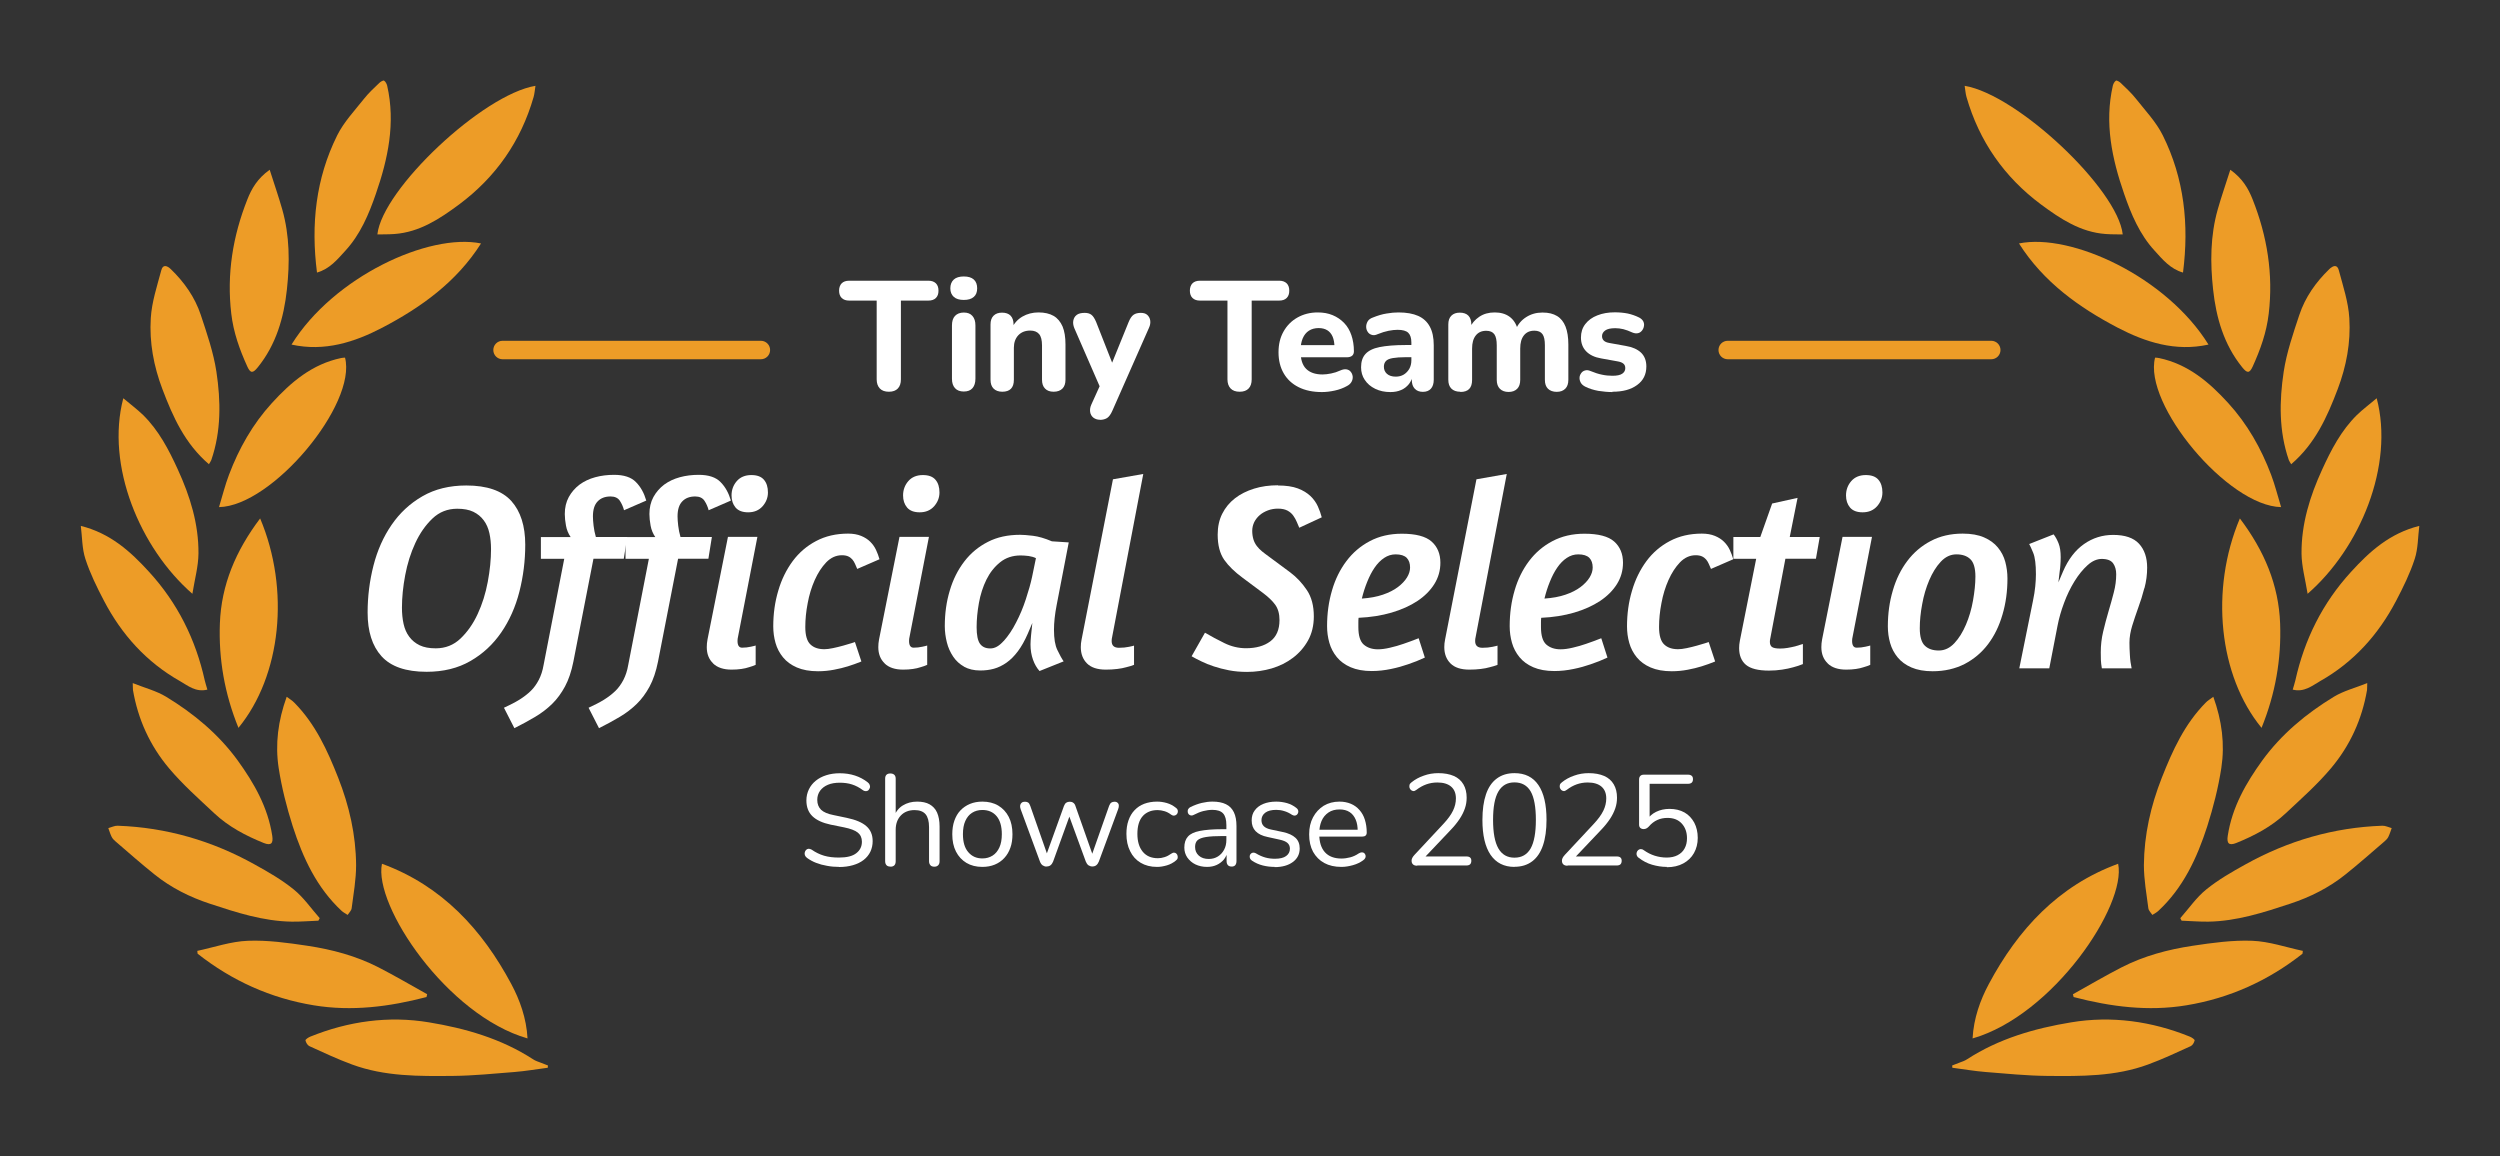 <?xml version="1.0" encoding="UTF-8"?>
<svg id="Layer_3" xmlns="http://www.w3.org/2000/svg" viewBox="0 0 230.13 106.45">
  <rect x="0" y="0" width="230.13" height="106.45" fill="#333333" stroke="none"/>
  <defs>
    <style>
      .cls-1 {
        fill: #ed9c27;
      }

      .cls-2 {
        fill: #fff;
      }
    </style>
  </defs>
  <path class="cls-1" d="M48.56,95.59c-7.41-2.13-14.19-12.24-13.4-16.08,5.52,2.02,9.23,6.06,11.91,11.08.78,1.46,1.39,3.14,1.49,5Z"/>
  <path class="cls-1" d="M26.39,64.14c.29.22.52.35.7.54,1.94,1.96,3.05,4.4,4.04,6.91,1.02,2.59,1.63,5.27,1.65,8.05,0,1.32-.24,2.65-.41,3.97-.03.22-.24.41-.37.61-.18-.12-.39-.22-.55-.37-2.29-2.13-3.56-4.87-4.5-7.78-.56-1.76-1.02-3.57-1.3-5.39-.33-2.17-.06-4.32.74-6.54Z"/>
  <path class="cls-1" d="M39.26,91.78c-3.41.89-6.87,1.34-10.38.76-3.96-.65-7.53-2.26-10.69-4.75-.01-.09-.02-.18-.03-.26,1.55-.33,3.09-.87,4.66-.93,1.82-.07,3.67.19,5.48.46,2.26.34,4.48.93,6.53,1.98,1.52.78,3,1.65,4.49,2.48-.02.09-.04.17-.06.26Z"/>
  <path class="cls-1" d="M29.32,84.75c-.82.03-1.64.1-2.46.09-2.62-.04-5.09-.84-7.54-1.65-1.85-.61-3.57-1.47-5.09-2.69-1.23-.98-2.41-2.03-3.6-3.05-.14-.12-.27-.25-.35-.41-.13-.26-.21-.54-.31-.81.29-.08.58-.23.86-.22,4.49.16,8.68,1.38,12.6,3.56,1.25.69,2.5,1.41,3.6,2.3.92.74,1.61,1.76,2.4,2.65-.04.07-.07.14-.11.21Z"/>
  <path class="cls-1" d="M50.41,98.29c-1.02.13-2.03.31-3.05.39-1.88.15-3.77.34-5.66.36-3.13.03-6.28.06-9.29-1.05-1.34-.49-2.63-1.1-3.93-1.69-.17-.08-.32-.33-.36-.53-.02-.08.26-.27.43-.34,3.53-1.43,7.23-1.94,10.94-1.32,3.35.55,6.66,1.5,9.58,3.4.21.14.46.22.7.31.22.09.44.17.67.26l-.02.22Z"/>
  <path class="cls-1" d="M34.74,21.57c.46-4.16,9.68-12.86,14.55-13.67-.06.37-.08.71-.17,1.03-1.17,4.07-3.48,7.38-6.87,9.9-1.77,1.31-3.62,2.54-5.93,2.71-.52.04-1.05.03-1.58.04Z"/>
  <path class="cls-1" d="M12.22,62.88c1.1.44,2.16.71,3.06,1.25,2.55,1.55,4.83,3.44,6.6,5.87,1.51,2.09,2.78,4.31,3.18,6.93.11.7-.1.94-.78.67-1.66-.67-3.24-1.5-4.56-2.74-1.43-1.34-2.91-2.65-4.17-4.15-1.74-2.07-2.85-4.49-3.31-7.19-.02-.14,0-.3-.02-.64Z"/>
  <path class="cls-1" d="M19.24,42.74c-2.22-1.9-3.32-4.36-4.29-6.92-.8-2.11-1.21-4.3-1.07-6.53.09-1.49.58-2.96.97-4.42.15-.57.55-.41.88-.09,1.23,1.19,2.21,2.58,2.75,4.2.57,1.72,1.17,3.46,1.44,5.23.41,2.72.45,5.47-.47,8.14-.04.11-.12.21-.21.37Z"/>
  <path class="cls-1" d="M26.84,31.71c3.86-6.22,12.62-10.28,17.44-9.3-2.26,3.56-5.53,5.89-9.1,7.76-2.54,1.32-5.29,2.22-8.34,1.55Z"/>
  <path class="cls-1" d="M7.44,48.41c2.71.68,4.56,2.34,6.28,4.23,2.63,2.87,4.29,6.22,5.13,10,.06.26.15.52.24.84-1.06.27-1.8-.37-2.52-.78-3.08-1.74-5.37-4.28-7-7.4-.65-1.24-1.28-2.52-1.71-3.85-.31-.94-.29-1.99-.42-3.03Z"/>
  <path class="cls-1" d="M24.83,15.64c.42,1.32.82,2.47,1.15,3.63.69,2.42.7,4.91.43,7.38-.28,2.59-.99,5.07-2.68,7.16-.45.56-.67.57-.96-.06-.71-1.56-1.28-3.15-1.48-4.87-.43-3.64.14-7.14,1.48-10.52.39-.99.92-1.92,2.05-2.73Z"/>
  <path class="cls-1" d="M29.18,25.09c-.57-4.43-.11-8.67,1.86-12.63.61-1.23,1.61-2.28,2.47-3.37.42-.53.92-.99,1.41-1.46.11-.11.36-.25.43-.21.14.09.25.3.29.47.78,3.43.08,6.72-1.04,9.95-.65,1.89-1.43,3.74-2.81,5.24-.73.8-1.43,1.67-2.61,2.01Z"/>
  <path class="cls-1" d="M17.71,54.66c-4.83-4.2-7.99-11.81-6.36-18,.65.55,1.27,1.01,1.82,1.54,1.45,1.43,2.37,3.2,3.2,5.02,1.13,2.46,1.92,5.01,1.9,7.73-.01,1.18-.34,2.35-.56,3.71Z"/>
  <path class="cls-1" d="M23.95,47.73c2.76,6.56,1.94,14.47-2,19.27-1.28-3.15-1.83-6.33-1.71-9.6.13-3.56,1.46-6.7,3.7-9.67Z"/>
  <path class="cls-1" d="M20.16,46.68c.32-1.05.56-2.03.92-2.98.92-2.43,2.18-4.66,3.95-6.6,1.77-1.94,3.71-3.58,6.36-4.14.12-.03.25-.03.37-.04,1.11,4.29-6.7,13.67-11.6,13.76Z"/>
  <path class="cls-1" d="M181.58,95.59c7.41-2.13,14.19-12.24,13.4-16.08-5.52,2.02-9.23,6.06-11.91,11.08-.78,1.46-1.39,3.14-1.49,5Z"/>
  <path class="cls-1" d="M203.74,64.14c-.29.22-.52.35-.7.54-1.94,1.96-3.05,4.4-4.04,6.91-1.02,2.59-1.63,5.27-1.65,8.05,0,1.32.24,2.65.41,3.97.03.22.24.41.37.61.18-.12.39-.22.55-.37,2.29-2.13,3.56-4.87,4.5-7.78.56-1.76,1.02-3.57,1.3-5.39.33-2.17.06-4.32-.74-6.54Z"/>
  <path class="cls-1" d="M190.88,91.78c3.41.89,6.87,1.34,10.38.76,3.96-.65,7.53-2.26,10.69-4.75.01-.09.02-.18.03-.26-1.55-.33-3.09-.87-4.66-.93-1.82-.07-3.67.19-5.48.46-2.26.34-4.48.93-6.53,1.98-1.52.78-3,1.65-4.49,2.48.02.09.04.17.06.26Z"/>
  <path class="cls-1" d="M200.81,84.75c.82.03,1.64.1,2.46.09,2.62-.04,5.09-.84,7.54-1.65,1.85-.61,3.57-1.47,5.09-2.69,1.23-.98,2.41-2.03,3.6-3.05.14-.12.27-.25.35-.41.13-.26.21-.54.31-.81-.29-.08-.58-.23-.86-.22-4.49.16-8.68,1.38-12.6,3.56-1.25.69-2.5,1.41-3.6,2.3-.92.74-1.61,1.76-2.4,2.65.04.07.07.14.11.21Z"/>
  <path class="cls-1" d="M179.73,98.29c1.02.13,2.03.31,3.05.39,1.88.15,3.77.34,5.66.36,3.13.03,6.28.06,9.29-1.05,1.34-.49,2.63-1.1,3.93-1.69.17-.08.32-.33.36-.53.02-.08-.26-.27-.43-.34-3.53-1.43-7.23-1.94-10.94-1.32-3.35.55-6.66,1.5-9.58,3.4-.21.14-.46.22-.7.31-.22.09-.44.17-.67.26l.02.22Z"/>
  <path class="cls-1" d="M195.4,21.57c-.46-4.16-9.68-12.86-14.55-13.67.06.37.08.71.17,1.03,1.17,4.07,3.48,7.38,6.87,9.9,1.77,1.31,3.62,2.54,5.93,2.71.52.04,1.05.03,1.58.04Z"/>
  <path class="cls-1" d="M217.91,62.88c-1.1.44-2.16.71-3.06,1.25-2.55,1.55-4.83,3.44-6.6,5.87-1.51,2.09-2.78,4.31-3.18,6.93-.11.7.1.94.78.67,1.66-.67,3.24-1.5,4.56-2.74,1.43-1.34,2.91-2.65,4.17-4.15,1.74-2.07,2.85-4.49,3.31-7.19.02-.14,0-.3.02-.64Z"/>
  <path class="cls-1" d="M210.9,42.74c2.22-1.9,3.32-4.36,4.29-6.92.8-2.11,1.21-4.3,1.07-6.53-.09-1.49-.58-2.96-.97-4.42-.15-.57-.55-.41-.88-.09-1.23,1.19-2.21,2.58-2.75,4.2-.57,1.72-1.17,3.46-1.44,5.23-.41,2.72-.45,5.47.47,8.14.04.11.12.21.21.37Z"/>
  <path class="cls-1" d="M203.29,31.71c-3.86-6.22-12.62-10.28-17.44-9.3,2.26,3.56,5.53,5.89,9.1,7.76,2.54,1.32,5.29,2.22,8.34,1.55Z"/>
  <path class="cls-1" d="M222.7,48.41c-2.71.68-4.56,2.34-6.28,4.23-2.63,2.87-4.29,6.22-5.13,10-.06.26-.15.52-.24.84,1.06.27,1.8-.37,2.52-.78,3.08-1.74,5.37-4.28,7-7.4.65-1.24,1.28-2.52,1.71-3.85.31-.94.29-1.99.42-3.03Z"/>
  <path class="cls-1" d="M205.3,15.64c-.42,1.32-.82,2.47-1.15,3.63-.69,2.42-.7,4.91-.43,7.38.28,2.59.99,5.07,2.68,7.16.45.56.67.57.96-.06.71-1.56,1.28-3.15,1.48-4.87.43-3.64-.14-7.14-1.48-10.52-.39-.99-.92-1.92-2.05-2.73Z"/>
  <path class="cls-1" d="M200.95,25.09c.57-4.43.11-8.67-1.86-12.63-.61-1.23-1.61-2.28-2.47-3.37-.42-.53-.92-.99-1.41-1.46-.11-.11-.36-.25-.43-.21-.14.09-.25.3-.29.47-.78,3.43-.08,6.72,1.04,9.95.65,1.89,1.43,3.74,2.81,5.24.73.8,1.43,1.67,2.61,2.01Z"/>
  <path class="cls-1" d="M212.42,54.66c4.83-4.2,7.99-11.81,6.36-18-.65.55-1.27,1.01-1.82,1.54-1.45,1.43-2.37,3.2-3.2,5.02-1.13,2.46-1.92,5.01-1.9,7.73.01,1.18.34,2.35.56,3.71Z"/>
  <path class="cls-1" d="M206.18,47.73c-2.76,6.56-1.94,14.47,2,19.27,1.28-3.15,1.83-6.33,1.71-9.6-.13-3.56-1.46-6.7-3.7-9.67Z"/>
  <path class="cls-1" d="M209.98,46.68c-.32-1.05-.56-2.03-.92-2.98-.92-2.43-2.18-4.66-3.95-6.6-1.77-1.94-3.71-3.58-6.36-4.14-.12-.03-.25-.03-.37-.04-1.11,4.29,6.7,13.67,11.6,13.76Z"/>
  <g>
    <path class="cls-2" d="M47.07,46.12c.85.95,1.28,2.29,1.28,4.02,0,1.48-.18,2.92-.54,4.33-.36,1.41-.92,2.66-1.67,3.75-.75,1.09-1.69,1.97-2.84,2.63-1.14.66-2.49.99-4.03.99-1.91,0-3.29-.48-4.15-1.43s-1.28-2.29-1.28-4.02c0-1.48.18-2.92.54-4.33.36-1.41.92-2.66,1.67-3.75.75-1.09,1.69-1.97,2.84-2.63,1.14-.66,2.49-.99,4.03-.99,1.91,0,3.29.48,4.15,1.43ZM39.81,47.73c-.63.6-1.16,1.35-1.58,2.26-.42.9-.73,1.89-.93,2.95-.2,1.06-.3,2.06-.3,3,0,.54.05,1.04.15,1.49.1.45.27.85.52,1.18.25.34.57.6.96.79.4.19.89.28,1.48.28.89,0,1.65-.3,2.28-.9.63-.6,1.16-1.35,1.58-2.26.42-.9.73-1.89.93-2.96s.3-2.07.3-3.01c0-.53-.05-1.02-.15-1.47-.1-.45-.27-.85-.52-1.18-.25-.34-.57-.6-.96-.79-.39-.19-.89-.28-1.48-.28-.89,0-1.65.3-2.28.9Z"/>
    <path class="cls-2" d="M57.44,46.96c-.08-.31-.21-.6-.38-.86s-.46-.4-.85-.4c-.51,0-.91.15-1.2.46-.29.3-.43.76-.43,1.37,0,.23.02.52.06.86.04.35.11.69.21,1.04h2.89l-.32,2h-2.79l-1.85,9.48c-.18.9-.44,1.67-.77,2.28s-.72,1.15-1.18,1.6c-.46.45-.98.85-1.57,1.2-.58.35-1.22.69-1.91,1.04l-.96-1.88c.54-.25,1.02-.49,1.42-.74.4-.25.75-.52,1.05-.81s.54-.64.74-1.02c.2-.39.35-.84.44-1.37l1.9-9.77h-2.15v-2h2.74c-.21-.31-.36-.66-.43-1.05-.07-.39-.11-.74-.11-1.07,0-.59.12-1.11.37-1.57.25-.45.58-.83.99-1.14.41-.3.89-.53,1.44-.68.55-.15,1.13-.22,1.74-.22.9,0,1.58.22,2.01.67.44.44.75,1.01.95,1.7l-2.05.89Z"/>
    <path class="cls-2" d="M65.23,46.96c-.08-.31-.21-.6-.38-.86s-.46-.4-.85-.4c-.51,0-.91.15-1.2.46-.29.3-.43.76-.43,1.37,0,.23.02.52.06.86.04.35.11.69.21,1.04h2.89l-.32,2h-2.79l-1.85,9.48c-.18.9-.44,1.67-.77,2.28s-.72,1.15-1.18,1.6c-.46.45-.98.85-1.57,1.2-.58.35-1.22.69-1.91,1.04l-.96-1.88c.54-.25,1.02-.49,1.42-.74.4-.25.75-.52,1.05-.81s.54-.64.74-1.02c.2-.39.35-.84.44-1.37l1.9-9.77h-2.15v-2h2.74c-.21-.31-.36-.66-.43-1.05-.07-.39-.11-.74-.11-1.07,0-.59.12-1.11.37-1.57.25-.45.58-.83.99-1.14.41-.3.89-.53,1.44-.68.55-.15,1.13-.22,1.74-.22.9,0,1.58.22,2.01.67.44.44.75,1.01.95,1.7l-2.05.89Z"/>
    <path class="cls-2" d="M65.65,61.07c-.4-.38-.59-.88-.59-1.5,0-.23.02-.47.07-.72l1.88-9.43h2.71l-1.78,9.18c-.02.08-.03.15-.04.21,0,.06-.01.12-.01.19,0,.41.14.62.42.62s.55-.03.81-.09c.26-.06.41-.09.44-.11v1.78c-.18.08-.39.16-.62.22-.2.07-.43.12-.7.16s-.57.06-.9.06c-.74,0-1.31-.19-1.7-.57ZM70.32,44.16c.25.29.37.68.37,1.17s-.17.9-.49,1.27c-.33.37-.77.56-1.33.56-.53,0-.91-.15-1.16-.44-.25-.3-.37-.67-.37-1.11,0-.51.16-.95.48-1.32.32-.37.77-.56,1.34-.56.53,0,.91.14,1.16.43Z"/>
    <path class="cls-2" d="M79.27,60.9c-.39.16-.81.31-1.23.44-.38.12-.8.22-1.27.31-.47.09-.96.14-1.47.14-.77,0-1.42-.12-1.95-.35-.53-.23-.95-.54-1.27-.93-.32-.39-.55-.83-.69-1.32-.14-.49-.21-1-.21-1.53,0-1.15.15-2.25.46-3.28.3-1.04.75-1.94,1.33-2.73.58-.78,1.3-1.4,2.16-1.85.85-.45,1.83-.68,2.94-.68.46,0,.86.07,1.2.21.34.14.62.32.84.54.22.22.4.47.53.75.13.28.24.57.32.86l-2.05.89c-.07-.15-.13-.3-.2-.46-.07-.16-.15-.29-.25-.41-.1-.11-.22-.21-.37-.28-.15-.07-.35-.11-.59-.11-.54,0-1.02.22-1.44.65-.42.44-.77.98-1.06,1.63-.29.65-.51,1.36-.65,2.13-.15.77-.22,1.5-.22,2.2,0,.77.16,1.31.47,1.6.31.3.74.44,1.28.44.21,0,.48-.03.8-.1.32-.07.63-.14.94-.23.3-.09.56-.17.78-.23l.3-.1.59,1.78Z"/>
    <path class="cls-2" d="M81.44,61.07c-.4-.38-.59-.88-.59-1.5,0-.23.02-.47.07-.72l1.88-9.43h2.71l-1.78,9.18c-.02.08-.03.15-.04.21,0,.06-.01.12-.01.19,0,.41.14.62.42.62s.55-.03.81-.09c.26-.06.41-.09.44-.11v1.78c-.18.08-.39.16-.62.22-.2.07-.43.12-.7.16s-.57.06-.9.06c-.74,0-1.31-.19-1.7-.57ZM86.11,44.16c.25.29.37.68.37,1.17s-.17.9-.49,1.27c-.33.37-.77.56-1.33.56-.53,0-.91-.15-1.16-.44-.25-.3-.37-.67-.37-1.11,0-.51.16-.95.48-1.32.32-.37.77-.56,1.34-.56.53,0,.91.14,1.16.43Z"/>
    <path class="cls-2" d="M88.75,61.37c-.41-.23-.75-.54-1.01-.93-.26-.39-.46-.82-.58-1.31-.12-.48-.19-.98-.19-1.49,0-1.17.15-2.26.46-3.28.3-1.02.75-1.91,1.34-2.68.59-.77,1.32-1.37,2.17-1.8.85-.44,1.84-.65,2.96-.65.28,0,.67.03,1.18.09.51.06,1.09.23,1.75.51l1.55.1-1.11,5.75c-.17.87-.25,1.64-.25,2.29,0,.81.1,1.43.31,1.86.21.44.4.79.58,1.05l-2.22.89c-.25-.28-.45-.62-.6-1.04s-.23-.88-.23-1.41c0-.21.02-.49.05-.83.03-.34.07-.72.12-1.15l-.42.99c-.28.64-.58,1.18-.91,1.62-.33.44-.68.79-1.05,1.05s-.76.45-1.16.56c-.4.11-.82.16-1.25.16-.59,0-1.09-.12-1.5-.35ZM92.4,59c.41-.46.79-1.02,1.13-1.69.35-.67.65-1.38.9-2.15.25-.76.45-1.46.58-2.08l.35-1.7c-.2-.1-.42-.16-.68-.2-.26-.03-.5-.05-.73-.05-.74,0-1.37.21-1.89.63-.52.42-.94.95-1.26,1.6-.32.65-.55,1.37-.69,2.15s-.21,1.53-.21,2.23.1,1.23.31,1.52c.21.29.52.43.95.43s.82-.23,1.23-.69Z"/>
    <path class="cls-2" d="M104.39,61.2c-.21.08-.45.16-.72.22-.23.07-.51.12-.83.16-.32.04-.67.06-1.05.06-.77,0-1.35-.19-1.73-.57-.38-.38-.57-.88-.57-1.5,0-.23.02-.46.07-.69l2.89-14.76,2.79-.49-2.86,14.98c-.02.08-.03.15-.04.21,0,.06-.01.12-.01.19,0,.41.22.62.67.62.35,0,.65-.03.93-.09s.42-.09.46-.11v1.78Z"/>
    <path class="cls-2" d="M117.64,44.69c.74,0,1.35.09,1.83.27.48.18.86.42,1.16.7.3.29.52.6.68.95.16.35.27.68.36,1.01l-2.07.96c-.07-.15-.14-.32-.22-.52-.08-.2-.19-.39-.32-.58-.13-.19-.31-.35-.53-.47s-.51-.19-.88-.19c-.33,0-.64.05-.93.16-.29.11-.54.25-.75.43-.21.18-.38.39-.51.64-.12.25-.19.52-.19.81s.04.56.11.79c.07.23.18.44.32.62s.3.35.48.49c.18.15.39.3.62.47l1.97,1.46c.59.44,1.1.99,1.53,1.63.43.64.64,1.45.64,2.42,0,.84-.18,1.58-.53,2.21-.35.63-.82,1.17-1.39,1.6-.58.44-1.23.76-1.96.98-.73.21-1.48.32-2.26.32-.61,0-1.17-.05-1.68-.15s-.97-.22-1.39-.36-.8-.29-1.14-.46c-.34-.16-.64-.32-.9-.47l1.23-2.17c.56.33,1.16.65,1.79.96.63.31,1.3.47,1.99.47.92,0,1.67-.21,2.23-.63s.85-1.07.85-1.96c0-.58-.13-1.04-.39-1.41-.26-.36-.65-.73-1.16-1.11l-1.85-1.38c-.72-.53-1.29-1.08-1.69-1.65-.4-.58-.6-1.35-.6-2.32,0-.72.14-1.37.42-1.92.28-.56.67-1.03,1.17-1.42.5-.39,1.09-.68,1.76-.89.67-.21,1.41-.31,2.2-.31Z"/>
    <path class="cls-2" d="M122.61,54.36c.3-1.04.75-1.94,1.33-2.71.58-.77,1.3-1.39,2.16-1.84.85-.45,1.83-.68,2.94-.68,1.28,0,2.2.24,2.74.72.54.48.81,1.13.81,1.95,0,.72-.19,1.38-.56,1.97s-.89,1.11-1.55,1.55c-.67.44-1.46.8-2.38,1.07-.92.27-1.93.43-3.04.48-.02.15-.02.3-.02.44v.42c0,.77.16,1.31.49,1.6s.77.44,1.31.44c.33,0,.7-.05,1.12-.15s.83-.21,1.22-.35c.44-.15.91-.32,1.41-.52l.57,1.78c-.49.23-1.01.44-1.55.62-.46.16-.98.31-1.57.43-.58.12-1.17.19-1.76.19-.77,0-1.42-.12-1.95-.35-.53-.23-.95-.54-1.27-.93-.32-.39-.55-.83-.69-1.32-.14-.49-.21-1-.21-1.53,0-1.17.15-2.27.46-3.31ZM127.41,51.36c-.33.22-.62.52-.88.9-.26.38-.48.81-.68,1.31-.2.49-.36,1-.49,1.53.74-.05,1.39-.17,1.94-.36.55-.19,1.01-.42,1.38-.7.37-.28.65-.58.84-.89.19-.31.28-.62.28-.91,0-.38-.1-.67-.31-.89-.21-.21-.55-.32-1.02-.32-.38,0-.73.11-1.06.33Z"/>
    <path class="cls-2" d="M137.85,61.2c-.21.08-.45.16-.72.22-.23.07-.51.12-.83.16-.32.04-.67.06-1.05.06-.77,0-1.35-.19-1.73-.57-.38-.38-.57-.88-.57-1.5,0-.23.02-.46.07-.69l2.89-14.76,2.79-.49-2.86,14.98c-.02.08-.03.15-.04.21,0,.06-.01.12-.01.19,0,.41.22.62.67.62.35,0,.65-.03.93-.09s.42-.09.46-.11v1.78Z"/>
    <path class="cls-2" d="M139.42,54.36c.3-1.04.75-1.94,1.33-2.71.58-.77,1.3-1.39,2.16-1.84.85-.45,1.83-.68,2.94-.68,1.28,0,2.2.24,2.74.72.54.48.81,1.13.81,1.95,0,.72-.19,1.38-.56,1.97s-.89,1.11-1.55,1.55c-.67.44-1.46.8-2.38,1.07-.92.27-1.93.43-3.04.48-.02.15-.02.3-.02.44v.42c0,.77.16,1.31.49,1.6s.77.44,1.31.44c.33,0,.7-.05,1.12-.15s.83-.21,1.22-.35c.44-.15.91-.32,1.41-.52l.57,1.78c-.49.23-1.01.44-1.55.62-.46.16-.98.31-1.57.43-.58.12-1.17.19-1.76.19-.77,0-1.42-.12-1.95-.35-.53-.23-.95-.54-1.27-.93-.32-.39-.55-.83-.69-1.32-.14-.49-.21-1-.21-1.53,0-1.17.15-2.27.46-3.31ZM144.22,51.36c-.33.22-.62.52-.88.9-.26.38-.48.81-.68,1.31-.2.49-.36,1-.49,1.53.74-.05,1.39-.17,1.94-.36.55-.19,1.01-.42,1.38-.7.37-.28.65-.58.84-.89.19-.31.28-.62.28-.91,0-.38-.1-.67-.31-.89-.21-.21-.55-.32-1.02-.32-.38,0-.73.11-1.06.33Z"/>
    <path class="cls-2" d="M157.86,60.9c-.39.16-.81.31-1.23.44-.38.12-.8.22-1.27.31-.47.09-.96.14-1.47.14-.77,0-1.42-.12-1.95-.35-.53-.23-.95-.54-1.27-.93-.32-.39-.55-.83-.69-1.32-.14-.49-.21-1-.21-1.53,0-1.15.15-2.25.46-3.28.3-1.04.75-1.94,1.33-2.73.58-.78,1.3-1.4,2.16-1.85.85-.45,1.83-.68,2.94-.68.46,0,.86.07,1.2.21.34.14.62.32.84.54.22.22.4.47.53.75.13.28.24.57.32.86l-2.05.89c-.07-.15-.13-.3-.2-.46-.07-.16-.15-.29-.25-.41-.1-.11-.22-.21-.37-.28-.15-.07-.35-.11-.59-.11-.54,0-1.02.22-1.44.65-.42.44-.77.98-1.06,1.63-.29.65-.51,1.36-.65,2.13-.15.77-.22,1.5-.22,2.2,0,.77.16,1.31.47,1.6.31.3.74.44,1.28.44.21,0,.48-.03.8-.1.32-.07.63-.14.94-.23.3-.09.56-.17.78-.23l.3-.1.59,1.78Z"/>
    <path class="cls-2" d="M159.57,49.43h2.47l1.09-3.08,2.34-.52-.72,3.6h2.76l-.35,2h-2.81l-1.38,7.28c-.02.08-.03.15-.04.21,0,.06-.01.11-.01.16,0,.23.07.39.2.48.13.09.38.14.74.14.23,0,.46-.02.7-.06.24-.04.46-.09.68-.14.25-.07.48-.14.72-.22v1.85c-.28.12-.58.21-.91.3-.28.08-.61.15-1,.21-.39.06-.79.09-1.22.09-.99,0-1.69-.18-2.11-.53s-.63-.87-.63-1.54c0-.21.02-.44.07-.69l1.5-7.53h-2.1v-2Z"/>
    <path class="cls-2" d="M168.25,61.07c-.4-.38-.59-.88-.59-1.5,0-.23.02-.47.07-.72l1.88-9.43h2.71l-1.78,9.18c-.02.08-.03.15-.04.21,0,.06-.01.12-.01.19,0,.41.14.62.42.62s.55-.03.81-.09c.26-.06.41-.09.44-.11v1.78c-.18.08-.39.16-.62.22-.2.07-.43.12-.7.16s-.57.06-.9.06c-.74,0-1.31-.19-1.7-.57ZM172.91,44.16c.25.29.37.68.37,1.17s-.17.9-.49,1.27c-.33.37-.77.56-1.33.56-.53,0-.91-.15-1.16-.44-.25-.3-.37-.67-.37-1.11,0-.51.16-.95.48-1.32.32-.37.77-.56,1.34-.56.53,0,.91.14,1.16.43Z"/>
    <path class="cls-2" d="M182.64,49.47c.53.23.95.54,1.27.93.32.39.55.83.68,1.32.13.49.2,1,.2,1.53,0,1.18-.15,2.29-.46,3.33-.3,1.04-.74,1.94-1.32,2.71-.58.77-1.3,1.38-2.16,1.83-.86.44-1.85.67-2.95.67-.77,0-1.42-.12-1.95-.35-.53-.23-.95-.54-1.27-.93-.32-.39-.55-.83-.69-1.32-.14-.49-.21-1-.21-1.53,0-1.17.15-2.27.46-3.31.3-1.04.75-1.94,1.33-2.71.58-.77,1.3-1.39,2.16-1.84.85-.45,1.83-.68,2.94-.68.79,0,1.45.12,1.97.35ZM178.65,51.71c-.42.45-.77,1.02-1.06,1.7-.29.68-.51,1.42-.65,2.21-.15.79-.22,1.53-.22,2.22,0,.77.16,1.31.47,1.6.31.3.74.44,1.28.44s1.02-.23,1.44-.68c.42-.45.77-1.02,1.06-1.7.29-.68.51-1.42.65-2.22s.22-1.53.22-2.21c0-.77-.16-1.31-.47-1.6-.31-.3-.74-.44-1.28-.44s-1.02.23-1.44.68Z"/>
    <path class="cls-2" d="M197.39,54.14c-.16.63-.35,1.23-.56,1.8-.21.58-.39,1.13-.56,1.67-.16.53-.25,1.05-.25,1.54,0,.33.01.71.04,1.15.02.44.08.84.16,1.22h-2.74c-.05-.28-.08-.54-.09-.78,0-.24-.01-.47-.01-.7,0-.64.07-1.27.22-1.9s.31-1.24.49-1.85c.18-.61.35-1.2.49-1.76.15-.57.22-1.12.22-1.67,0-.39-.09-.73-.28-1-.19-.27-.54-.41-1.05-.41-.44,0-.88.19-1.31.58-.43.39-.83.88-1.2,1.48-.37.6-.69,1.26-.96,1.99-.27.72-.47,1.42-.6,2.1l-.76,3.92h-2.76l1.26-6.22c.1-.48.17-.92.21-1.33.04-.41.06-.78.06-1.11,0-.9-.08-1.56-.25-1.97-.17-.41-.29-.68-.37-.81l2.25-.89c.18.23.33.51.46.84s.19.75.19,1.26c0,.18,0,.32-.01.41,0,.09-.02.2-.02.33,0,.13-.03.32-.06.56-.03.24-.07.58-.12,1.02l.42-.99c.49-1.14,1.14-1.98,1.94-2.54.8-.56,1.69-.84,2.68-.84,1.09,0,1.88.27,2.38.81.5.54.75,1.28.75,2.2,0,.64-.08,1.27-.25,1.9Z"/>
  </g>
  <g>
    <path class="cls-2" d="M77.23,79.8c-.37,0-.74-.03-1.1-.1-.36-.06-.69-.15-1-.27-.31-.12-.58-.27-.83-.45-.1-.07-.16-.15-.2-.24-.04-.09-.04-.18-.02-.27.02-.09.06-.17.12-.23.06-.06.13-.1.22-.11.09,0,.18.02.29.08.36.25.74.44,1.15.56s.86.17,1.37.17c.72,0,1.25-.13,1.59-.4.35-.27.52-.62.52-1.06,0-.36-.13-.64-.38-.84-.25-.2-.67-.36-1.26-.48l-1.24-.25c-.75-.16-1.31-.42-1.68-.78-.37-.36-.55-.85-.55-1.45,0-.37.08-.71.23-1.02.15-.31.36-.57.63-.79.27-.22.59-.39.97-.51.37-.12.79-.18,1.24-.18.5,0,.97.07,1.4.21s.83.35,1.18.63c.09.07.15.15.18.24s.04.18.01.26c-.02.08-.07.15-.12.21s-.14.09-.23.1c-.09,0-.19-.02-.3-.1-.32-.24-.65-.41-.99-.52-.34-.11-.72-.16-1.13-.16s-.79.06-1.09.19c-.31.13-.54.31-.72.55-.17.24-.26.52-.26.84,0,.38.12.68.35.91.23.22.62.39,1.15.49l1.24.26c.8.17,1.4.42,1.78.76.39.34.58.8.58,1.38,0,.35-.07.67-.21.97-.14.29-.35.55-.62.76-.27.21-.6.37-.98.48s-.81.17-1.29.17Z"/>
    <path class="cls-2" d="M81.96,79.77c-.16,0-.28-.04-.36-.13-.08-.09-.12-.21-.12-.37v-7.59c0-.16.04-.28.12-.36.08-.08.2-.12.36-.12.15,0,.27.04.36.12.09.08.13.21.13.36v3.5h-.16c.17-.46.44-.81.82-1.04.38-.23.81-.35,1.31-.35.46,0,.85.08,1.15.25s.54.42.69.76c.15.34.23.77.23,1.28v3.2c0,.16-.04.28-.13.37s-.2.13-.35.13c-.16,0-.28-.04-.36-.13s-.13-.21-.13-.37v-3.14c0-.54-.11-.94-.32-1.19-.21-.25-.55-.38-1.01-.38-.53,0-.96.17-1.27.5s-.47.77-.47,1.32v2.89c0,.33-.16.5-.49.5Z"/>
    <path class="cls-2" d="M90.43,79.8c-.56,0-1.05-.12-1.47-.37-.41-.25-.73-.59-.96-1.04-.23-.45-.34-.98-.34-1.59,0-.46.06-.88.19-1.25.13-.37.31-.69.56-.95.25-.26.54-.46.88-.6.34-.14.72-.21,1.14-.21.56,0,1.05.12,1.47.37.41.25.73.59.96,1.04.23.45.34.98.34,1.59,0,.46-.06.88-.19,1.24-.13.37-.31.68-.56.95s-.54.47-.88.61c-.34.14-.72.21-1.14.21ZM90.43,79.02c.36,0,.67-.09.94-.26.27-.17.48-.43.63-.76.15-.33.22-.74.22-1.21,0-.72-.16-1.28-.48-1.66s-.76-.57-1.31-.57c-.37,0-.68.09-.95.26s-.47.42-.62.75c-.15.33-.22.74-.22,1.22,0,.72.16,1.27.49,1.65.33.39.76.58,1.3.58Z"/>
    <path class="cls-2" d="M96.34,79.77c-.14,0-.25-.04-.36-.11-.1-.07-.19-.19-.25-.35l-1.78-4.83c-.05-.14-.06-.25-.04-.36.02-.1.07-.18.15-.24s.18-.08.3-.08.22.03.29.08.14.16.19.31l1.67,4.77h-.29l1.72-4.77c.06-.14.12-.24.21-.3s.19-.09.33-.09c.13,0,.23.03.32.1.09.06.16.16.2.3l1.68,4.77h-.27l1.69-4.8c.06-.14.12-.24.2-.29s.17-.08.29-.08c.13,0,.22.03.29.1.07.06.11.15.11.25,0,.1-.01.21-.06.33l-1.78,4.83c-.06.15-.14.26-.24.34s-.23.11-.36.11-.25-.04-.36-.11c-.1-.08-.18-.19-.24-.34l-1.77-4.84h.51l-1.75,4.84c-.06.15-.14.26-.24.34-.1.08-.23.11-.37.11Z"/>
    <path class="cls-2" d="M106.5,79.8c-.58,0-1.08-.13-1.5-.38-.42-.25-.75-.61-.97-1.07-.23-.46-.34-.99-.34-1.59,0-.46.06-.88.19-1.24.13-.37.31-.68.56-.94.25-.26.54-.46.89-.59.35-.13.74-.2,1.18-.2.29,0,.58.04.9.13.31.09.59.24.85.45.08.06.13.12.15.2s.02.16,0,.23c-.02.08-.06.14-.12.19-.06.05-.13.08-.21.09s-.17-.02-.26-.08c-.21-.16-.42-.27-.63-.33-.21-.06-.42-.1-.62-.1-.31,0-.58.05-.81.15-.23.1-.43.24-.58.42-.16.18-.28.41-.36.68s-.12.58-.12.94c0,.69.16,1.24.49,1.64.33.4.79.6,1.4.6.2,0,.4-.03.61-.1.21-.06.42-.18.64-.33.09-.06.17-.09.25-.08.08,0,.15.04.2.09.06.05.09.12.11.2.02.08.02.16,0,.23-.02.08-.08.14-.15.2-.25.21-.53.36-.84.45s-.6.14-.88.14Z"/>
    <path class="cls-2" d="M111.11,79.8c-.4,0-.75-.08-1.07-.23-.31-.15-.56-.37-.75-.64-.18-.27-.27-.57-.27-.91,0-.43.11-.77.33-1.01.22-.25.58-.42,1.09-.52.5-.1,1.19-.16,2.07-.16h.54v.63h-.52c-.64,0-1.15.03-1.52.09-.37.06-.63.16-.78.3-.15.14-.22.35-.22.61,0,.33.11.59.34.8s.54.31.92.31c.32,0,.6-.08.84-.23.24-.15.43-.36.57-.62s.21-.56.21-.91v-1.36c0-.49-.1-.85-.3-1.07-.2-.22-.53-.33-.98-.33-.28,0-.56.04-.84.11-.28.07-.57.19-.88.35-.11.06-.21.07-.29.05-.08-.02-.14-.06-.19-.12-.05-.06-.08-.14-.08-.22s0-.17.05-.24c.04-.08.11-.14.21-.19.35-.17.7-.3,1.04-.38.34-.08.67-.12.98-.12.5,0,.91.08,1.24.24s.57.41.73.74.24.75.24,1.27v3.23c0,.16-.04.28-.11.37-.08.09-.19.13-.33.13-.15,0-.27-.04-.35-.13s-.12-.21-.12-.37v-.93h.11c-.06.3-.19.56-.36.78-.18.21-.4.38-.66.5-.26.12-.56.18-.88.18Z"/>
    <path class="cls-2" d="M117.33,79.8c-.36,0-.72-.04-1.08-.13-.36-.09-.7-.24-1.01-.45-.08-.06-.14-.12-.17-.2-.03-.08-.04-.15-.03-.23.01-.08.04-.14.1-.2s.12-.09.19-.1c.08-.01.16,0,.26.05.31.19.61.32.9.4s.58.11.87.11c.45,0,.8-.08,1.03-.25.23-.17.35-.39.35-.68,0-.22-.08-.4-.23-.53-.15-.13-.39-.23-.72-.3l-1.09-.24c-.5-.1-.87-.28-1.12-.54-.24-.25-.36-.58-.36-.99,0-.36.09-.67.28-.92.19-.26.45-.46.79-.6.34-.14.74-.21,1.19-.21.35,0,.68.05,1,.14.31.09.6.24.85.44.08.06.13.12.16.2.03.08.03.15.01.23s-.06.14-.11.19-.12.08-.2.09c-.08,0-.16-.02-.25-.07-.24-.16-.48-.28-.73-.35-.25-.08-.49-.11-.73-.11-.45,0-.78.09-1.01.26-.23.17-.35.41-.35.69,0,.22.07.41.21.55.14.14.37.25.67.31l1.09.23c.52.11.9.29,1.16.53.26.24.39.57.39.98,0,.52-.21.94-.63,1.25-.42.31-.98.47-1.68.47Z"/>
    <path class="cls-2" d="M123.48,79.8c-.61,0-1.14-.12-1.58-.36s-.78-.59-1.03-1.03c-.24-.45-.36-.98-.36-1.6s.12-1.13.36-1.58c.24-.45.57-.8.98-1.06.42-.25.9-.38,1.45-.38.39,0,.74.07,1.05.2.31.13.57.32.79.57s.39.54.5.9.17.74.17,1.18c0,.13-.04.22-.11.28-.07.06-.17.09-.31.09h-4.15v-.63h3.93l-.19.15c0-.43-.06-.79-.19-1.09-.13-.3-.31-.53-.56-.69s-.55-.24-.91-.24c-.41,0-.75.09-1.03.28-.28.19-.5.45-.64.78-.14.33-.21.71-.21,1.15v.07c0,.73.18,1.29.53,1.67s.86.57,1.51.57c.27,0,.54-.04.81-.11.27-.07.53-.19.78-.36.11-.07.21-.1.3-.1.09,0,.17.03.22.08s.09.12.11.19.01.16-.02.24c-.04.09-.11.16-.21.23-.26.19-.57.34-.93.44-.36.1-.71.16-1.06.16Z"/>
    <path class="cls-2" d="M130.45,79.69c-.18,0-.3-.04-.39-.13s-.12-.2-.12-.34c0-.09.02-.17.07-.26.04-.08.11-.17.19-.26l2.67-2.86c.41-.44.7-.84.88-1.21.18-.37.27-.75.27-1.13,0-.48-.15-.84-.44-1.09s-.71-.38-1.27-.38c-.36,0-.7.06-1.01.17s-.62.28-.92.51c-.1.08-.2.12-.28.11s-.16-.04-.22-.1c-.06-.06-.11-.13-.13-.21-.02-.09-.02-.18,0-.26s.09-.17.19-.24c.31-.25.68-.46,1.12-.61.44-.16.88-.23,1.34-.23.56,0,1.04.09,1.43.26.39.17.68.43.88.77.2.34.3.75.3,1.23,0,.33-.05.66-.16.98-.11.32-.27.65-.49.98-.22.33-.5.68-.85,1.04l-2.54,2.68v-.27h4.02c.15,0,.26.03.34.1.08.07.11.17.11.3,0,.14-.04.25-.11.32s-.19.11-.34.11h-4.52Z"/>
    <path class="cls-2" d="M139.41,79.8c-.96,0-1.69-.37-2.2-1.11-.5-.74-.75-1.81-.75-3.21,0-.94.11-1.73.33-2.37.22-.64.55-1.12,1-1.45s.98-.49,1.62-.49c.97,0,1.7.36,2.2,1.09s.75,1.8.75,3.2c0,.94-.11,1.73-.33,2.37-.22.64-.55,1.13-.99,1.46s-.98.5-1.62.5ZM139.41,78.95c.67,0,1.16-.28,1.49-.85.32-.57.48-1.45.48-2.63s-.16-2.07-.48-2.62c-.32-.55-.82-.83-1.49-.83s-1.15.28-1.48.84-.49,1.43-.49,2.61.16,2.06.49,2.63c.33.57.82.85,1.48.85Z"/>
    <path class="cls-2" d="M144.29,79.69c-.18,0-.3-.04-.39-.13s-.12-.2-.12-.34c0-.09.02-.17.07-.26.04-.08.11-.17.19-.26l2.67-2.86c.41-.44.7-.84.88-1.21.18-.37.27-.75.27-1.13,0-.48-.15-.84-.44-1.09s-.71-.38-1.27-.38c-.36,0-.7.06-1.01.17s-.62.28-.92.51c-.1.08-.2.12-.28.11s-.16-.04-.22-.1c-.06-.06-.11-.13-.13-.21-.02-.09-.02-.18,0-.26s.09-.17.19-.24c.31-.25.68-.46,1.12-.61.44-.16.88-.23,1.34-.23.56,0,1.04.09,1.43.26.39.17.68.43.88.77.2.34.3.75.3,1.23,0,.33-.05.66-.16.98-.11.32-.27.65-.49.98-.22.33-.5.68-.85,1.04l-2.54,2.68v-.27h4.02c.15,0,.26.03.34.1.08.07.11.17.11.3,0,.14-.04.25-.11.32s-.19.11-.34.11h-4.52Z"/>
    <path class="cls-2" d="M153.43,79.8c-.45,0-.9-.07-1.35-.2-.45-.13-.86-.35-1.22-.63-.1-.06-.16-.14-.19-.23s-.04-.17-.01-.26c.02-.09.07-.16.13-.22.06-.06.14-.09.23-.1.09,0,.19.02.29.1.33.23.66.4,1.01.51s.72.17,1.1.17.73-.07,1.01-.22c.28-.15.5-.35.64-.62.15-.27.22-.58.22-.94,0-.55-.16-1-.48-1.35-.32-.35-.76-.52-1.31-.52-.34,0-.66.06-.94.19-.29.13-.55.33-.79.61-.06.06-.12.12-.2.16-.08.04-.16.07-.26.07-.14,0-.24-.04-.32-.11-.08-.08-.11-.18-.11-.3v-4.15c0-.15.04-.26.12-.34s.19-.11.33-.11h4.06c.15,0,.26.04.34.11s.11.17.11.31-.04.24-.11.31c-.08.07-.19.11-.34.11h-3.54v3.35h-.26c.21-.33.49-.59.86-.77.37-.18.78-.27,1.23-.27.53,0,.99.11,1.38.33s.68.54.9.94c.21.4.32.87.32,1.4s-.12.99-.35,1.4c-.23.41-.56.72-.98.95-.42.23-.93.35-1.52.35Z"/>
  </g>
  <g>
    <path class="cls-2" d="M81.82,36.06c-.36,0-.64-.1-.83-.3s-.29-.48-.29-.84v-7.25h-2.53c-.3,0-.52-.08-.69-.24-.16-.16-.24-.39-.24-.67s.08-.52.24-.68c.16-.16.39-.24.69-.24h7.29c.3,0,.52.08.69.24.16.16.24.38.24.68s-.08.51-.24.67-.39.24-.69.24h-2.53v7.25c0,.36-.09.64-.28.84-.19.2-.46.3-.82.3Z"/>
    <path class="cls-2" d="M88.72,27.61c-.4,0-.71-.09-.92-.28-.21-.19-.32-.45-.32-.79s.11-.62.32-.81c.21-.19.52-.28.92-.28s.71.09.92.28c.21.19.31.46.31.81s-.1.61-.31.79c-.21.19-.52.28-.92.28ZM88.72,36.04c-.35,0-.62-.1-.81-.31s-.28-.49-.28-.87v-4.9c0-.38.09-.68.28-.88s.46-.31.81-.31.61.1.79.31c.19.21.28.5.28.88v4.9c0,.37-.09.66-.27.87-.18.21-.45.31-.8.31Z"/>
    <path class="cls-2" d="M92.27,36.06c-.35,0-.62-.1-.81-.29-.19-.19-.28-.46-.28-.82v-5.08c0-.35.09-.62.28-.81s.45-.28.78-.28.61.09.79.28c.18.19.27.46.27.81v.82l-.16-.47c.22-.47.55-.83.98-1.08.43-.25.93-.38,1.48-.38s1.03.11,1.39.32c.36.21.63.54.82.97.18.43.27.99.27,1.65v3.25c0,.35-.09.63-.28.82-.19.19-.46.29-.81.29s-.61-.1-.79-.29c-.19-.19-.28-.46-.28-.82v-3.15c0-.49-.09-.84-.27-1.05s-.45-.32-.81-.32c-.46,0-.82.14-1.1.43-.27.29-.41.67-.41,1.15v2.95c0,.74-.36,1.1-1.07,1.1Z"/>
    <path class="cls-2" d="M101.26,38.64c-.25,0-.45-.07-.62-.2-.16-.13-.26-.31-.29-.52-.03-.21,0-.44.11-.68l.96-2.12v.89l-2.53-5.81c-.1-.25-.13-.48-.09-.69s.14-.39.31-.52.42-.19.74-.19c.26,0,.47.06.62.18.16.12.3.35.44.68l1.69,4.3h-.46l1.75-4.31c.13-.32.28-.55.45-.67.17-.12.39-.18.68-.18.25,0,.45.06.59.19s.24.3.27.51c.03.21,0,.44-.12.69l-3.37,7.63c-.14.32-.3.54-.48.66-.18.11-.4.17-.67.17Z"/>
    <path class="cls-2" d="M114.11,36.06c-.36,0-.64-.1-.83-.3s-.29-.48-.29-.84v-7.25h-2.53c-.3,0-.52-.08-.69-.24-.16-.16-.24-.39-.24-.67s.08-.52.24-.68c.16-.16.39-.24.69-.24h7.29c.3,0,.52.08.69.24.16.16.24.38.24.68s-.08.51-.24.67-.39.24-.69.24h-2.53v7.25c0,.36-.09.64-.28.84-.19.2-.46.3-.82.3Z"/>
    <path class="cls-2" d="M121.68,36.09c-.83,0-1.54-.15-2.14-.45s-1.06-.73-1.37-1.27c-.32-.55-.48-1.2-.48-1.94s.15-1.36.46-1.91c.31-.55.73-.98,1.28-1.29.55-.31,1.17-.47,1.87-.47.51,0,.96.08,1.37.25s.76.41,1.06.72c.3.31.52.69.67,1.13s.23.94.23,1.48c0,.18-.06.32-.17.41-.11.09-.28.14-.5.14h-4.5v-1.12h3.61l-.23.2c0-.39-.06-.72-.17-.98-.11-.26-.28-.46-.49-.59-.21-.13-.48-.2-.79-.2-.35,0-.65.08-.9.24-.25.16-.44.4-.57.7-.13.31-.2.67-.2,1.1v.11c0,.73.17,1.26.51,1.6.34.34.84.52,1.51.52.23,0,.49-.03.79-.09.3-.06.57-.15.83-.27.22-.1.42-.14.59-.11.17.03.31.11.4.24.1.12.15.27.17.43.01.16-.02.32-.11.48-.09.16-.23.29-.43.39-.32.18-.69.32-1.1.41s-.8.14-1.18.14Z"/>
    <path class="cls-2" d="M127.98,36.09c-.52,0-.98-.1-1.39-.3-.41-.2-.73-.47-.96-.82-.23-.34-.34-.73-.34-1.16,0-.52.13-.92.4-1.22.27-.3.7-.52,1.3-.64s1.4-.19,2.39-.19h.76v1.12h-.74c-.49,0-.88.03-1.18.08-.3.05-.52.14-.64.27s-.19.3-.19.52c0,.27.09.49.28.66.19.17.46.26.81.26.28,0,.52-.06.74-.19.21-.13.38-.31.51-.53.12-.22.19-.48.19-.77v-1.65c0-.42-.1-.72-.29-.9s-.52-.27-.97-.27c-.26,0-.54.03-.84.09s-.63.16-1,.31c-.21.1-.4.12-.56.06-.16-.05-.29-.15-.37-.29-.09-.14-.13-.29-.13-.46s.05-.33.14-.49c.1-.16.25-.27.47-.35.45-.18.87-.31,1.27-.37.4-.07.76-.1,1.1-.1.73,0,1.34.11,1.81.32.47.21.83.54,1.07.99.24.44.36,1.01.36,1.71v3.18c0,.35-.09.63-.26.82-.17.19-.42.29-.74.29s-.58-.1-.75-.29c-.18-.19-.27-.46-.27-.82v-.53l.1.09c-.06.32-.18.6-.37.84-.19.23-.42.42-.71.54-.29.13-.62.19-.99.19Z"/>
    <path class="cls-2" d="M134.41,36.06c-.35,0-.62-.1-.81-.29-.19-.19-.28-.46-.28-.82v-5.08c0-.35.09-.62.28-.81.19-.19.45-.28.78-.28s.61.09.79.28c.18.19.27.46.27.81v.92l-.16-.57c.19-.44.49-.79.89-1.06s.87-.4,1.42-.4,1,.13,1.36.39c.36.26.62.65.77,1.19h-.2c.21-.49.53-.87.97-1.15s.93-.42,1.5-.42.99.11,1.34.32c.35.21.61.54.78.97s.26.99.26,1.65v3.25c0,.35-.09.63-.28.82-.19.19-.45.29-.79.29s-.62-.1-.81-.29c-.19-.19-.28-.46-.28-.82v-3.18c0-.47-.07-.81-.22-1.02-.15-.21-.4-.32-.75-.32-.41,0-.73.14-.96.43-.23.29-.34.69-.34,1.22v2.88c0,.35-.09.63-.28.82-.19.19-.45.29-.79.29s-.61-.1-.8-.29c-.19-.19-.29-.46-.29-.82v-3.18c0-.47-.07-.81-.22-1.02-.15-.21-.4-.32-.75-.32-.41,0-.73.14-.96.43-.23.29-.34.69-.34,1.22v2.88c0,.74-.36,1.1-1.07,1.1Z"/>
    <path class="cls-2" d="M148.43,36.09c-.42,0-.85-.04-1.3-.11-.44-.08-.85-.21-1.21-.39-.19-.1-.33-.22-.41-.37-.08-.15-.12-.3-.11-.45,0-.15.06-.29.15-.42s.21-.21.36-.25c.15-.04.31-.03.49.05.39.16.75.28,1.07.34.32.07.64.1.96.1.41,0,.71-.06.9-.19s.28-.3.28-.51c0-.19-.06-.33-.19-.43-.12-.1-.31-.16-.54-.2l-1.5-.27c-.59-.1-1.05-.32-1.37-.65-.32-.33-.48-.75-.48-1.27,0-.48.13-.89.4-1.24.27-.35.64-.62,1.11-.8.47-.19,1.01-.28,1.61-.28.43,0,.83.04,1.19.11.36.08.71.2,1.05.37.17.09.29.2.37.34.07.14.1.29.07.44-.02.15-.08.29-.18.42-.1.12-.22.21-.37.24s-.32.02-.51-.06c-.31-.14-.59-.25-.84-.31s-.51-.09-.74-.09c-.43,0-.74.07-.93.21-.19.14-.29.31-.29.52,0,.16.05.3.16.41s.28.18.51.22l1.5.27c.62.1,1.09.31,1.42.62.32.31.49.73.49,1.27,0,.73-.28,1.3-.85,1.71-.57.42-1.32.62-2.27.62Z"/>
  </g>
  <path class="cls-1" d="M70.04,33.07h-23.78c-.47,0-.85-.38-.85-.85s.38-.85.85-.85h23.78c.47,0,.85.38.85.85s-.38.85-.85.85Z"/>
  <path class="cls-1" d="M183.3,33.07h-24.26c-.47,0-.85-.38-.85-.85s.38-.85.85-.85h24.26c.47,0,.85.38.85.85s-.38.85-.85.85Z"/>
</svg>